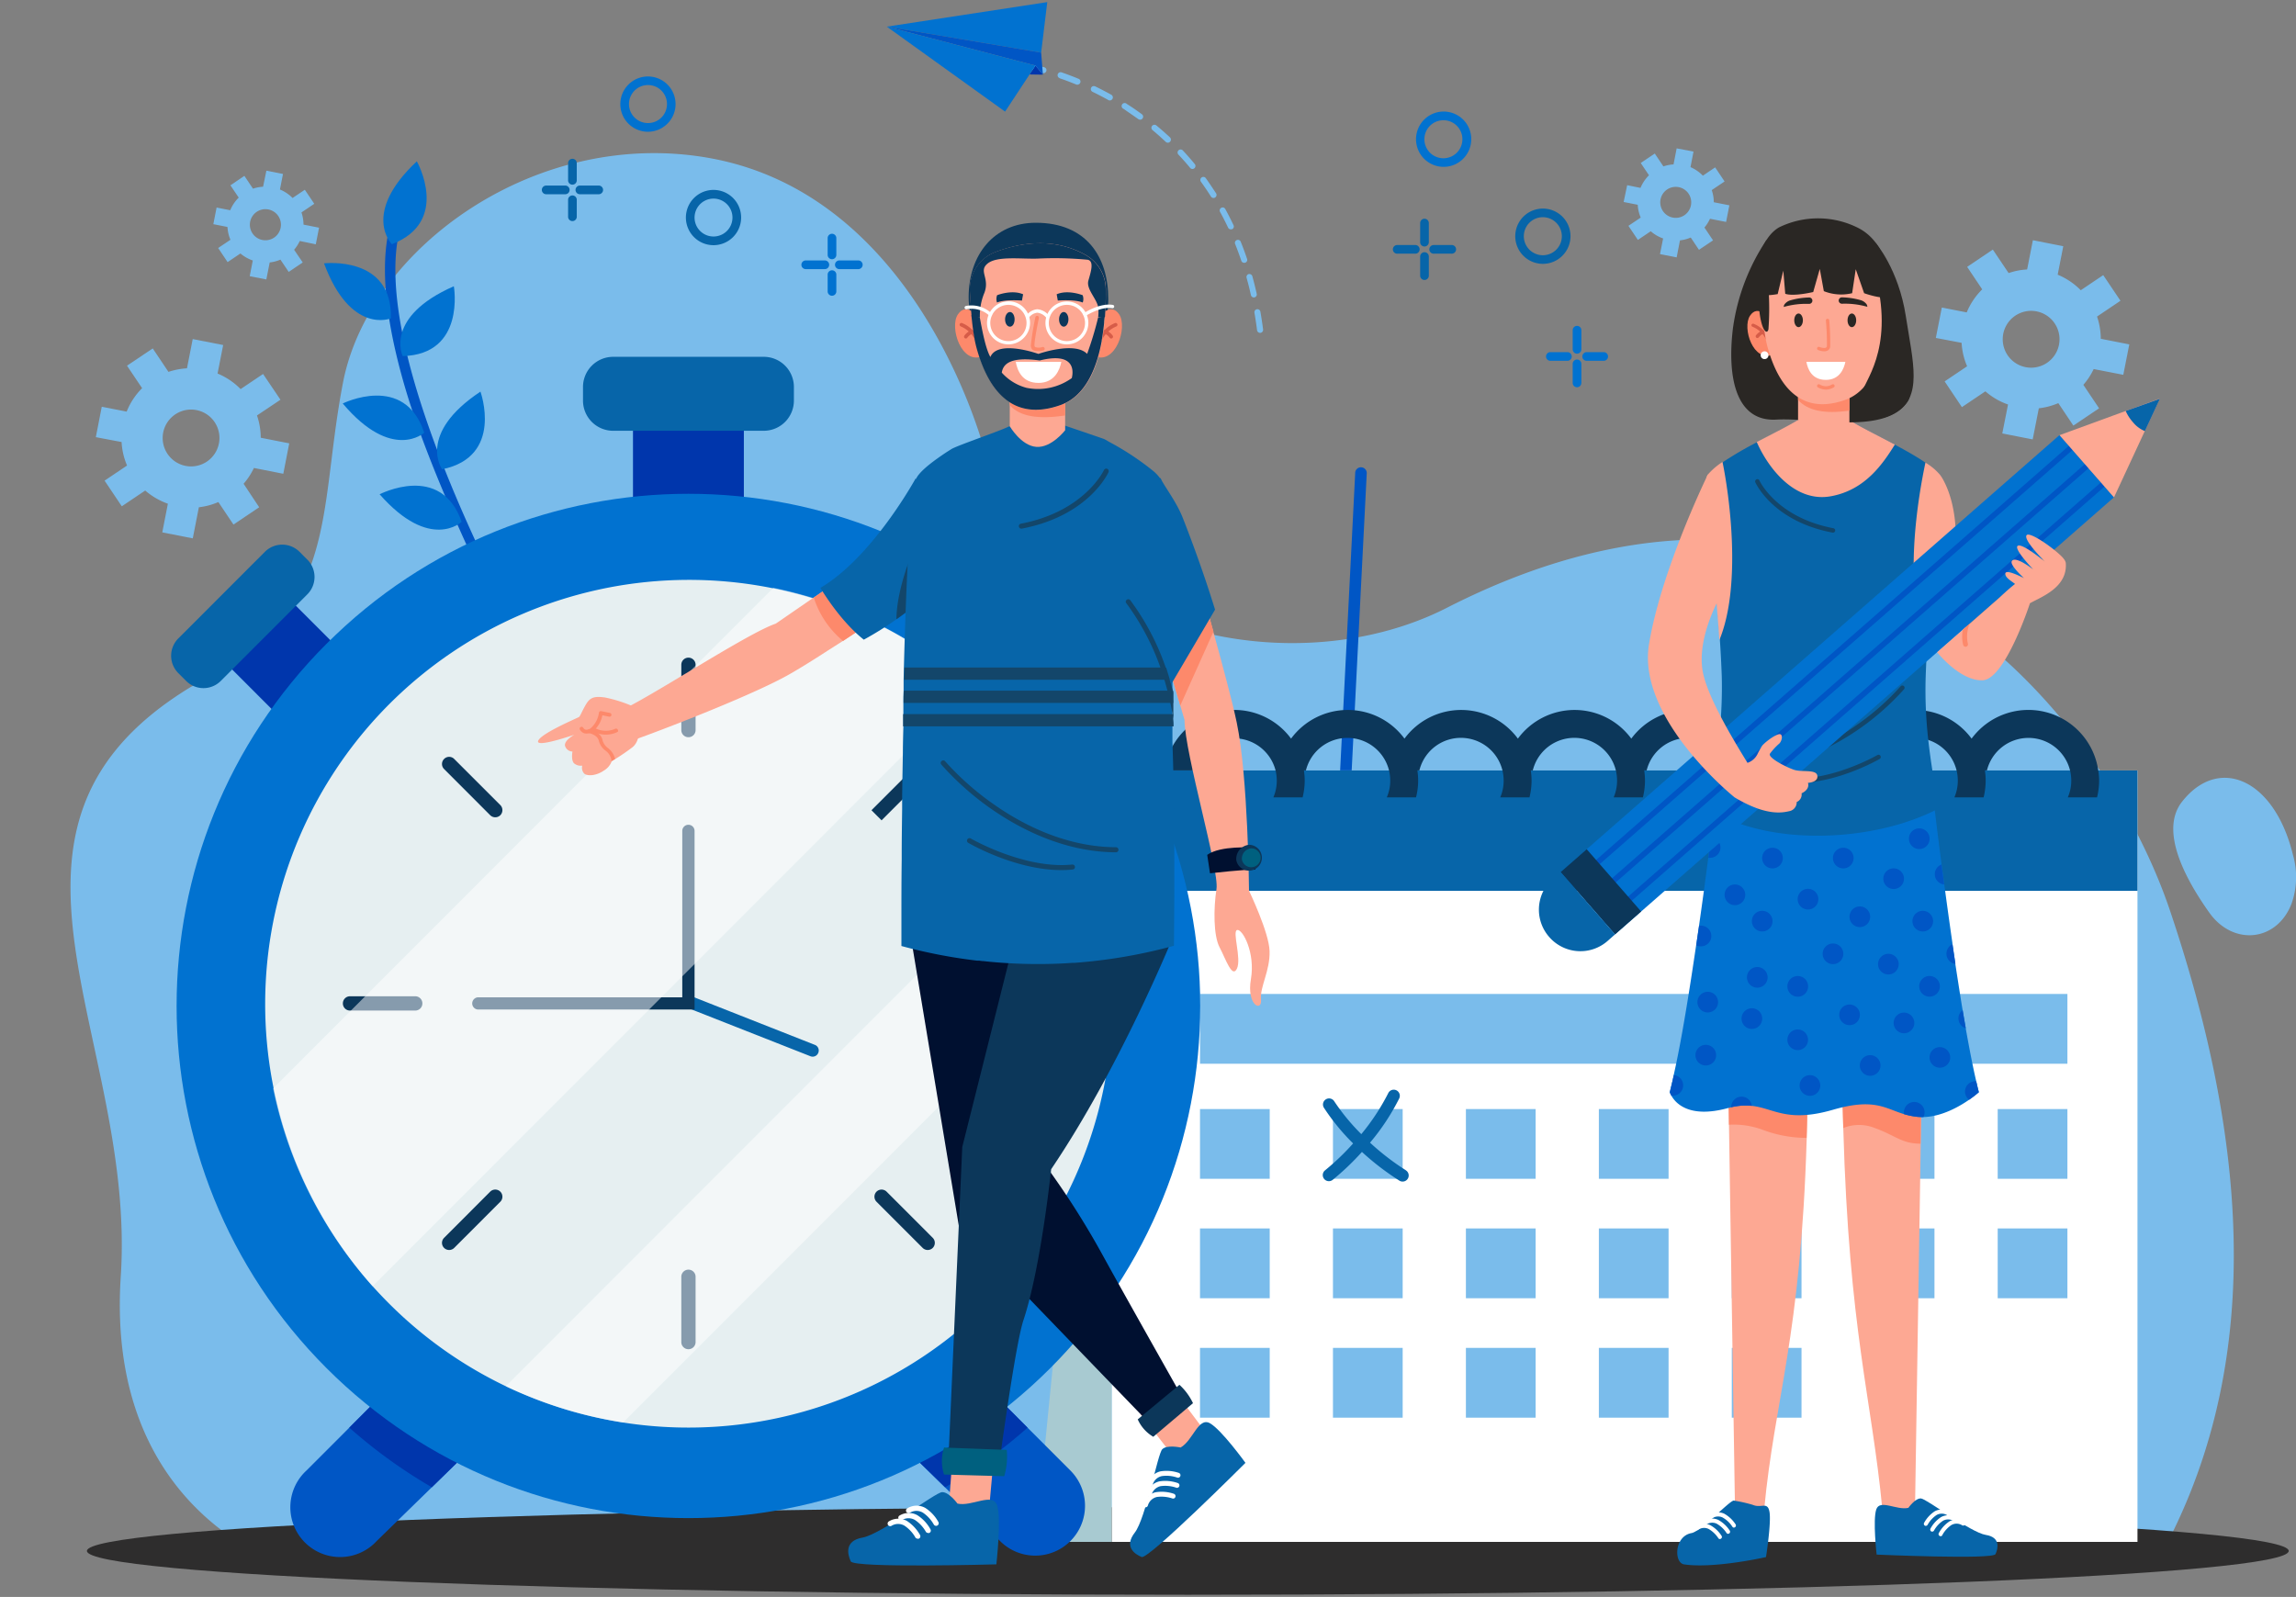 <svg xmlns="http://www.w3.org/2000/svg" width="542" height="377" fill="none"><rect width="100%" height="100%" fill="#808080" stroke="none"/><g clip-path="url(#a)"><path fill="#7ABCEB" d="M45.23 162.059c-55.04 33.306-12.971 82.448-16.72 139.255-3.75 56.807 40.354 68.695 40.354 68.695l440.349-1.3c25.013-44.447 22.23-96.673 3.105-153.561-15.997-47.6-75.305-120.415-170.758-71.664-34.593 17.677-89.323 7.826-108.597-35.102 0 0-14.583-61.502-64.897-70.962-41.068-7.711-80.962 20.98-87.103 52.94-6.142 31.959-.391 53.872-35.652 71.664M521.564 215.494c5.624 7.86 15.905 6.824 19.378-2.141a18.773 18.773 0 0 0 .345-11.509c-4.382-18.045-17.596-23.604-26.232-12.521-5.336 6.882.931 18.333 6.509 26.171ZM501.231 88.484l1.415-7.182-6.728-1.323a16.554 16.554 0 0 0-.885-5.248l5.531-3.729-4.071-6.053-5.302 3.567a16.568 16.568 0 0 0-5.451-3.671l1.323-6.721-7.176-1.416-1.357 6.906c-1.49.078-2.961.365-4.371.851l-3.726-5.547-6.06 4.086 3.553 5.305a16.392 16.392 0 0 0-3.657 5.444l-5.877-1.151-1.414 7.181 6.084 1.151a16.192 16.192 0 0 0 1.299 5.536l-5.301 3.567 4.071 6.077 5.543-3.729a16.168 16.168 0 0 0 5.347 3.108l-1.357 6.836 7.177 1.404 1.449-7.343c1.584-.18 3.134-.59 4.6-1.22l3.553 5.306 6.073-4.086-3.715-5.535a16.365 16.365 0 0 0 2.438-3.73l6.992 1.359Zm-18.021-2.82a6.7 6.7 0 0 1-9.926-2.988 6.714 6.714 0 0 1 4.865-9.16 6.702 6.702 0 0 1 6.89 2.838 6.714 6.714 0 0 1-1.829 9.31ZM407.469 52.393l.77-3.925-3.68-.725c0-.975-.163-1.944-.483-2.866l3.036-2.037-2.231-3.326-2.898 1.957a8.984 8.984 0 0 0-2.921-2.014l.713-3.671-3.979-.76-.736 3.786a9.094 9.094 0 0 0-2.392.472l-2.036-3.038-3.312 2.233 1.944 2.9a8.881 8.881 0 0 0-2.001 2.98l-3.151-.644-.828 3.97 3.323.657a9.05 9.05 0 0 0 .702 3.026l-2.898 1.945 2.231 3.326 3.036-2.048a8.894 8.894 0 0 0 2.921 1.703l-.736 3.694 3.933.771.782-4.016a8.75 8.75 0 0 0 2.542-.668l1.943 2.9 3.324-2.232-2.036-3.027a8.687 8.687 0 0 0 1.311-2.071l3.807.748Zm-9.856-1.577a3.654 3.654 0 0 1-5.409-1.637 3.664 3.664 0 0 1 .784-3.987 3.656 3.656 0 0 1 5.626.537 3.671 3.671 0 0 1-1.001 5.087Z"/><path fill="#7ABCEB" d="m66.875 111.846 1.403-7.181-6.728-1.323a16.242 16.242 0 0 0-.886-5.26l5.543-3.717-4.105-6.077-5.302 3.568a16.353 16.353 0 0 0-5.44-3.671l1.323-6.733-7.188-1.404-1.357 6.905a16.493 16.493 0 0 0-4.37.84l-3.714-5.535-6.073 4.074 3.566 5.305a16.414 16.414 0 0 0-3.646 5.536l-5.877-1.151-1.403 7.181 6.084 1.151c.1 1.911.535 3.789 1.288 5.547l-5.302 3.568 4.06 6.054 5.532-3.718a16.607 16.607 0 0 0 5.347 3.108l-1.322 6.767 7.199 1.415 1.438-7.342a15.966 15.966 0 0 0 4.6-1.232l3.565 5.317 6.072-4.085-3.68-5.547a16.394 16.394 0 0 0 2.438-3.729l6.935 1.369Zm-18.033-2.877a6.7 6.7 0 0 1-9.926-2.988 6.716 6.716 0 0 1 1.437-7.316 6.704 6.704 0 0 1 10.318.994 6.725 6.725 0 0 1-1.829 9.31ZM74.545 57.675l.77-3.924-3.668-.725a9.214 9.214 0 0 0-.483-2.878l3.025-2.037-2.231-3.314-2.898 1.945a8.888 8.888 0 0 0-2.979-2.003l.724-3.67-3.921-.772-.782 3.786c-.81.046-1.611.2-2.38.46l-2.036-3.026-3.29 2.233 1.956 2.9a8.897 8.897 0 0 0-2.001 2.98l-3.22-.632-.771 3.924 3.335.656a9.061 9.061 0 0 0 .702 3.027l-2.898 1.945 2.23 3.326 3.025-2.037a9.106 9.106 0 0 0 2.921 1.657l-.724 3.706 3.921.77.794-4.016a8.571 8.571 0 0 0 2.53-.667l1.955 2.9 3.312-2.233-2.035-2.992a9.012 9.012 0 0 0 1.334-2.072l3.783.783Zm-9.844-1.577a3.667 3.667 0 0 1-5.435-1.632 3.673 3.673 0 0 1 2.666-5.013 3.667 3.667 0 0 1 3.77 1.559 3.674 3.674 0 0 1-1.001 5.086Z"/><path fill="#2E2D2D" d="M280.401 376.489c143.531 0 259.885-4.633 259.885-10.347 0-5.714-116.354-10.346-259.885-10.346-143.53 0-259.884 4.632-259.884 10.346S136.87 376.489 280.4 376.489Z"/><path fill="#0056C5" d="M118.695 146.557c-9.614-19.22-18.527-39.878-22.828-54.24-5.6-18.771-6.498-33.111-2.657-42.583a1.239 1.239 0 1 1 2.3.92c-6.739 16.596 2.243 49.776 26.003 96.075l-2.818-.172Z"/><path fill="#0172D0" d="M92.267 75.157s-9.465 3.959-15.778-12.982c0 0 16.215-1.945 15.778 12.982ZM95.062 84.064s-4.474-9.206 12.075-16.491c0 0 2.841 16.1-12.075 16.492ZM92.509 57.652s-7.303-7.216 5.888-19.565c0-.011 8.05 14.202-5.888 19.565ZM100.145 102.156s-7.579 6.905-19.24-6.905c0 .023 14.605-7.285 19.24 6.905ZM104.366 110.788s-6.004-8.333 9.05-18.334c0 0 5.578 15.364-9.05 18.334ZM108.977 123.194s-7.44 7.078-19.366-6.514c0 .058 14.467-7.596 19.366 6.514Z"/><path fill="#0056C5" d="m319.917 111.559-4.899 96.742h2.725l4.899-96.673a1.37 1.37 0 0 0-2.725-.138v.069Z"/><path fill="#fff" d="M504.578 181.877H262.415v182.136h242.163V181.877Z"/><path fill="#A8CAD1" d="m262.415 181.877-17.987 182.136h17.987V181.877Z"/><path fill="#0765A9" d="M504.578 181.877H262.415v28.438h242.163v-28.438Z"/><path fill="#0C375A" d="M495.32 181.877a16.678 16.678 0 0 0-12.438-13.779 16.657 16.657 0 0 0-17.463 6.275 16.627 16.627 0 0 0-20.885-4.98 16.65 16.65 0 0 0-5.888 4.98 16.627 16.627 0 0 0-20.885-4.98 16.637 16.637 0 0 0-5.887 4.98 16.649 16.649 0 0 0-13.393-6.768 16.636 16.636 0 0 0-13.392 6.768 16.627 16.627 0 0 0-20.885-4.98 16.65 16.65 0 0 0-5.888 4.98 16.627 16.627 0 0 0-20.885-4.98 16.637 16.637 0 0 0-5.887 4.98 16.627 16.627 0 0 0-20.886-4.98 16.637 16.637 0 0 0-5.887 4.98 16.657 16.657 0 0 0-25.776-1.278 16.678 16.678 0 0 0-4.125 8.782h6.693a10.093 10.093 0 0 1 15.957-5.459 10.11 10.11 0 0 1 3.594 5.459c.189.791.286 1.603.287 2.417.002 1.356-.272 2.7-.805 3.947h6.9c.324-1.291.49-2.616.495-3.947a16.856 16.856 0 0 0-.184-2.417h.471a10.12 10.12 0 0 1 3.585-5.528 10.1 10.1 0 0 1 12.451 0 10.12 10.12 0 0 1 3.584 5.528c.19.791.286 1.603.287 2.417a9.816 9.816 0 0 1-.816 3.947h6.9a15.93 15.93 0 0 0 .506-3.947 16.713 16.713 0 0 0-.184-2.417h.472a10.095 10.095 0 0 1 19.608 0c.189.791.286 1.603.287 2.417.002 1.356-.272 2.7-.805 3.947h6.901c.323-1.291.489-2.616.494-3.947a16.856 16.856 0 0 0-.184-2.417h.472a10.095 10.095 0 0 1 19.608 0c.189.791.286 1.603.287 2.417.002 1.356-.272 2.7-.805 3.947h6.9c.324-1.291.49-2.616.495-3.947a16.856 16.856 0 0 0-.184-2.417h.575a10.12 10.12 0 0 1 3.584-5.528 10.102 10.102 0 0 1 12.451 0 10.114 10.114 0 0 1 3.584 5.528c.19.791.287 1.603.288 2.417a9.8 9.8 0 0 1-.817 3.947h6.901a15.93 15.93 0 0 0 .506-3.947 17 17 0 0 0-.184-2.417h.471a10.095 10.095 0 0 1 19.608 0c.19.791.286 1.603.288 2.417.002 1.356-.272 2.7-.805 3.947h6.9c.314-1.292.476-2.617.483-3.947a15.39 15.39 0 0 0-.184-2.417h.483a10.103 10.103 0 0 1 9.804-7.687 10.092 10.092 0 0 1 10.092 10.104c.002 1.356-.272 2.7-.805 3.947h6.9c.314-1.292.476-2.617.483-3.947a15.39 15.39 0 0 0-.184-2.417h.483a10.12 10.12 0 0 1 3.584-5.528 10.102 10.102 0 0 1 12.451 0 10.114 10.114 0 0 1 3.584 5.528c.19.791.286 1.603.288 2.417a9.8 9.8 0 0 1-.817 3.947h6.901c.323-1.291.489-2.616.494-3.947a15.293 15.293 0 0 0-.207-2.417Z"/><path fill="#7ABCEB" d="M488.04 234.656H283.277v16.468H488.04v-16.468ZM299.734 261.816h-16.457v16.469h16.457v-16.469ZM331.118 261.816h-16.457v16.469h16.457v-16.469Z"/><path fill="#0765A9" d="M331.889 276.282a59.084 59.084 0 0 1-8.476-6.525 53.083 53.083 0 0 0 6.9-10.461 1.454 1.454 0 0 0 .045-1.101 1.442 1.442 0 0 0-1.292-.942 1.432 1.432 0 0 0-1.033.38 1.436 1.436 0 0 0-.33.454 52.238 52.238 0 0 1-6.349 9.656 49.974 49.974 0 0 1-6.382-7.745 1.444 1.444 0 0 0-.892-.646 1.427 1.427 0 0 0-1.086.174 1.434 1.434 0 0 0-.651.891 1.437 1.437 0 0 0 .179 1.088 51.263 51.263 0 0 0 6.9 8.436 57.98 57.98 0 0 1-6.635 6.353 1.434 1.434 0 0 0-.448 1.599 1.437 1.437 0 0 0 1.356.956 1.42 1.42 0 0 0 .909-.322 61.76 61.76 0 0 0 6.9-6.583 62.245 62.245 0 0 0 8.821 6.767 1.433 1.433 0 0 0 2.159-.808 1.438 1.438 0 0 0-.618-1.621h.023Z"/><path fill="#7ABCEB" d="M362.503 261.816h-16.457v16.469h16.457v-16.469ZM393.887 261.816H377.43v16.469h16.457v-16.469ZM425.271 261.816h-16.457v16.469h16.457v-16.469ZM456.656 261.816h-16.457v16.469h16.457v-16.469ZM488.04 261.816h-16.457v16.469h16.457v-16.469ZM299.734 290.012h-16.457v16.469h16.457v-16.469ZM331.118 290.012h-16.457v16.469h16.457v-16.469ZM362.503 290.012h-16.457v16.469h16.457v-16.469ZM393.887 290.012H377.43v16.469h16.457v-16.469ZM425.271 290.012h-16.457v16.469h16.457v-16.469ZM456.656 290.012h-16.457v16.469h16.457v-16.469ZM488.04 290.012h-16.457v16.469h16.457v-16.469ZM299.734 318.209h-16.457v16.468h16.457v-16.468ZM331.118 318.209h-16.457v16.468h16.457v-16.468ZM362.503 318.209h-16.457v16.468h16.457v-16.468ZM393.887 318.209H377.43v16.468h16.457v-16.468ZM425.271 318.209h-16.457v16.468h16.457v-16.468Z"/><path fill="#FDA893" d="M434.817 245.462c0 7.642.126 14.559.31 20.842 1.369 47.992 6.693 63.655 9.2 89.768 2.772 1.22 5.394 1.439 7.74 0l1.346-86.119.391-24.537-18.987.046Z"/><path fill="#FD896B" d="M434.817 245.462c0 7.642.126 14.559.31 20.842a9.907 9.907 0 0 1 7.303-.057c5.106 1.841 6.463 3.74 10.937 3.752l.391-24.537h-18.941Z"/><path fill="#0765A9" d="M450.492 355.969s1.633-2.302 2.967-2.222c1.334.081 11.776 8.056 15.307 8.609 3.53.552 2.909 3.199 2.3 4.534-.61 1.335-28.061.115-28.061.115s-.932-8.148-.092-10.657c.839-2.509 4.842.265 7.579-.379Z"/><path fill="#fff" d="M456.299 361.539a.469.469 0 0 1-.391 0 .495.495 0 0 1-.195-.668 7.527 7.527 0 0 1 2.507-2.727 3.447 3.447 0 0 1 3.45.08.493.493 0 0 1 .194.515.482.482 0 0 1-.217.307.486.486 0 0 1-.54-.016 2.466 2.466 0 0 0-2.462 0 6.74 6.74 0 0 0-2.104 2.302.46.46 0 0 1-.242.207Z"/><path fill="#fff" d="M454.793 360.181a.462.462 0 0 1-.38 0 .494.494 0 0 1-.207-.668 7.655 7.655 0 0 1 2.507-2.727 3.452 3.452 0 0 1 3.45.08.496.496 0 0 1-.575.806 2.408 2.408 0 0 0-2.449 0 6.733 6.733 0 0 0-2.105 2.302.512.512 0 0 1-.241.207ZM458.312 362.621a.47.47 0 0 1-.391 0 .504.504 0 0 1-.284-.324.494.494 0 0 1 .077-.425 7.655 7.655 0 0 1 2.507-2.727 3.45 3.45 0 0 1 3.45.08.51.51 0 0 1 .246.322.498.498 0 0 1-.424.605.49.49 0 0 1-.385-.121 2.463 2.463 0 0 0-2.461 0 6.704 6.704 0 0 0-2.105 2.302.453.453 0 0 1-.23.288Z"/><path fill="#FDA893" d="m407.837 245.462.31 20.06 1.415 90.424 6.9.368c2.438-26.021 8.637-40.384 10.04-87.731.207-6.905.322-14.558.345-23.121h-19.01Z"/><path fill="#FD896B" d="m407.837 245.462.31 20.06a19.733 19.733 0 0 1 7.832 1.151 29.317 29.317 0 0 0 10.488 1.956c.207-6.905.322-14.558.345-23.121l-18.975-.046Z"/><path fill="#0765A9" d="M413.817 355.278a32.396 32.396 0 0 0-4.543-1.024c-.989 0-7.751 7.285-9.982 7.676-4.059.725-4.186 7.032-1.725 7.389 7.096 1.047 19.321-1.727 19.321-1.727s1.265-8.056.828-10.634c-.437-2.578-1.921-.84-3.899-1.68Z"/><path fill="#fff" d="M407.802 362.08a.498.498 0 0 0 .38-.058.497.497 0 0 0 .149-.679 7.636 7.636 0 0 0-2.714-2.532 3.444 3.444 0 0 0-3.45.345.497.497 0 0 0-.046.683.494.494 0 0 0 .679.077 2.454 2.454 0 0 1 2.449-.207 6.803 6.803 0 0 1 2.3 2.163.429.429 0 0 0 .253.208Z"/><path fill="#fff" d="M409.182 360.618a.497.497 0 0 0 .607-.47.498.498 0 0 0-.078-.278 7.66 7.66 0 0 0-2.702-2.532 3.44 3.44 0 0 0-3.45.357.473.473 0 0 0-.175.333.49.49 0 0 0 .117.357.494.494 0 0 0 .69.069 2.398 2.398 0 0 1 2.45-.207 6.49 6.49 0 0 1 2.3 2.164.533.533 0 0 0 .241.207ZM405.87 363.323a.51.51 0 0 0 .599-.377.483.483 0 0 0-.07-.371 7.441 7.441 0 0 0-2.702-2.532 3.376 3.376 0 0 0-3.45.356.499.499 0 0 0-.181.331.494.494 0 0 0 .112.36.492.492 0 0 0 .69.069 2.426 2.426 0 0 1 2.449-.219 6.796 6.796 0 0 1 2.3 2.164.52.52 0 0 0 .253.219Z"/><path fill="#0172D0" d="M394.174 257.846c.1.284.227.557.38.817.966 1.749 4.175 5.42 13.271 2.946l.851-.207a14.353 14.353 0 0 1 4.865-.334c5.279.587 8.349 4.051 19.16.921 9.729-2.82 12.259-.323 16.779 1.035.974.29 1.97.498 2.978.622.535.057 1.073.08 1.61.069 4.244-.104 8.327-2.394 10.765-4.086a25.873 25.873 0 0 0 2.3-1.783 88.104 88.104 0 0 1-.621-2.59c-.817-3.522-1.645-7.803-2.473-12.464-.241-1.392-.494-2.831-.736-4.293-.586-3.556-1.15-7.239-1.725-10.933v-.057c-.23-1.531-.46-3.05-.678-4.604v-.218c-.702-4.869-1.358-9.622-1.933-13.926-.218-1.634-.437-3.211-.632-4.707-1.07-8.194-1.737-13.81-1.737-13.81l-25.91.978-25.876-.99s-.345 2.854-.931 7.458c-.184 1.45-.391 3.061-.621 4.81a1278.953 1278.953 0 0 1-2.185 16.043c-.23 1.543-.449 3.096-.679 4.604-1.621 10.991-3.45 22.499-5.29 30.624-.299 1.508-.644 2.855-.932 4.075Z"/><path fill="#0056C5" d="M450.63 198a2.444 2.444 0 0 0 1.507 2.256 2.44 2.44 0 1 0 .919-4.695 2.408 2.408 0 0 0-2.248 1.505 2.41 2.41 0 0 0-.178.934ZM444.581 207.438a2.443 2.443 0 0 0 2.913 2.392 2.439 2.439 0 1 0-2.913-2.392ZM435.128 205.009a2.439 2.439 0 1 0-.002-4.878 2.439 2.439 0 0 0 .002 4.878ZM453.896 219.901a2.439 2.439 0 1 0-.002-4.878 2.439 2.439 0 0 0 .002 4.878ZM436.599 216.414a2.442 2.442 0 0 0 2.907 2.406 2.434 2.434 0 0 0 1.922-1.914 2.442 2.442 0 0 0-2.391-2.92 2.442 2.442 0 0 0-2.438 2.428ZM456.736 206.379a2.418 2.418 0 0 0 2.208 2.417c-.218-1.635-.437-3.211-.632-4.707a2.434 2.434 0 0 0-1.576 2.29ZM414.829 233.171a2.438 2.438 0 0 0 2.438-2.44 2.439 2.439 0 1 0-2.438 2.44ZM413.553 217.462a2.44 2.44 0 0 0 2.918 2.392 2.442 2.442 0 0 0 .866-4.427 2.438 2.438 0 0 0-1.358-.405 2.421 2.421 0 0 0-1.72.715 2.435 2.435 0 0 0-.706 1.725ZM400.419 223.204c.302.13.627.197.955.196a2.435 2.435 0 0 0 2.403-1.462 2.446 2.446 0 0 0 0-1.944 2.435 2.435 0 0 0-2.403-1.462h-.276c-.23 1.554-.449 3.107-.679 4.672ZM411.115 240.456a2.433 2.433 0 0 0 1.497 2.262 2.428 2.428 0 0 0 2.66-.521 2.438 2.438 0 0 0-.364-3.757 2.433 2.433 0 0 0-3.075.298 2.44 2.44 0 0 0-.718 1.718ZM403.133 239.017a2.438 2.438 0 0 0 2.438-2.439 2.438 2.438 0 1 0-2.438 2.439ZM421.936 245.462a2.442 2.442 0 0 0 2.907 2.406 2.434 2.434 0 0 0 1.922-1.914 2.442 2.442 0 0 0-2.391-2.92 2.438 2.438 0 0 0-2.438 2.428ZM427.261 258.697a2.439 2.439 0 1 0-.002-4.878 2.439 2.439 0 0 0 .002 4.878ZM449.457 262.633c-.012.13-.012.261 0 .391.974.29 1.97.498 2.978.622.535.057 1.073.08 1.61.069a2.432 2.432 0 0 0 .054-2.144 2.44 2.44 0 0 0-2.758-1.362 2.44 2.44 0 0 0-1.896 2.424h.012ZM408.676 261.287v.115a14.353 14.353 0 0 1 4.865-.334 2.44 2.44 0 0 0-4.865.219ZM402.673 251.539a2.439 2.439 0 0 0 2.438-2.44 2.438 2.438 0 1 0-4.876 0 2.44 2.44 0 0 0 2.438 2.44ZM394.174 257.846c.1.284.227.557.38.817.119.012.238.012.357 0a2.438 2.438 0 0 0 2.418-2.331 2.443 2.443 0 0 0-2.2-2.538c-.322 1.485-.667 2.832-.955 4.052ZM455.494 235.289a2.439 2.439 0 0 0 2.438-2.44 2.438 2.438 0 1 0-4.876 0 2.44 2.44 0 0 0 2.438 2.44ZM459.485 225.161a2.43 2.43 0 0 0 2.116 2.405v-.057c-.23-1.531-.46-3.05-.678-4.604a2.443 2.443 0 0 0-1.438 2.256ZM462.314 240.456a2.44 2.44 0 0 0 1.737 2.302c-.242-1.393-.495-2.831-.736-4.293a2.43 2.43 0 0 0-1.001 1.991ZM447.019 241.492a2.443 2.443 0 0 0 2.913 2.393 2.44 2.44 0 1 0-2.199-4.119 2.44 2.44 0 0 0-.714 1.726ZM434.173 239.581a2.442 2.442 0 0 0 2.918 2.392 2.435 2.435 0 0 0 1.912-1.923 2.44 2.44 0 0 0-2.404-2.909 2.44 2.44 0 0 0-1.72.716 2.43 2.43 0 0 0-.706 1.724ZM443.338 227.601a2.438 2.438 0 1 0 4.876.022 2.438 2.438 0 0 0-4.876-.022ZM432.701 227.612a2.439 2.439 0 1 0-.002-4.878 2.439 2.439 0 0 0 .002 4.878ZM424.363 212.26a2.443 2.443 0 0 0 1.497 2.262 2.44 2.44 0 1 0-.779-3.98 2.44 2.44 0 0 0-.718 1.718ZM403.283 202.5c.175.024.353.024.529 0a2.435 2.435 0 0 0 2.323-2.391 2.445 2.445 0 0 0-2.231-2.477 529.717 529.717 0 0 1-.621 4.868ZM418.417 205.009a2.438 2.438 0 0 0 2.438-2.44 2.438 2.438 0 1 0-4.876 0 2.439 2.439 0 0 0 2.438 2.44ZM407.112 211.247a2.44 2.44 0 1 0 4.88 0 2.44 2.44 0 0 0-4.88 0ZM421.936 232.849a2.436 2.436 0 0 0 1.497 2.262 2.442 2.442 0 1 0 .941-4.691 2.44 2.44 0 0 0-2.438 2.429ZM455.494 249.64a2.44 2.44 0 0 0 4.83.476 2.448 2.448 0 0 0-1.037-2.505 2.437 2.437 0 0 0-1.355-.411 2.421 2.421 0 0 0-2.438 2.44ZM439.037 251.539a2.44 2.44 0 0 0 4.162 1.725 2.439 2.439 0 0 0 .529-2.659 2.44 2.44 0 0 0-2.253-1.506 2.436 2.436 0 0 0-2.438 2.44ZM463.867 257.684a2.427 2.427 0 0 0 .966 1.945 25.873 25.873 0 0 0 2.3-1.783 88.104 88.104 0 0 1-.621-2.59h-.23a2.438 2.438 0 0 0-2.415 2.428Z"/><path fill="#0765A9" d="M403.26 190.877c13.628 8.896 38.652 8.205 54.373 0-1.495-9.369-3.45-18.737-3.047-31.2.046-1.366.103-2.724.172-4.075.058-1.15.127-2.301.207-3.452 1.357-20.716 4.888-37.691 3.151-39.878a16.597 16.597 0 0 0-3.588-3.05 41.063 41.063 0 0 0-1.955-1.265c-1.633-1.002-3.45-2.003-5.267-2.981-4.324-2.302-8.706-4.454-10.902-5.916a13.938 13.938 0 0 1-5.75 1.462h-.311a13.938 13.938 0 0 1-5.75-1.462c-2.047 1.358-5.888 3.257-9.798 5.317a84.312 84.312 0 0 0-8.051 4.696 16.417 16.417 0 0 0-3.45 2.969c-.862 1.082-.494 5.847.242 12.901.736 7.055 1.817 16.112 2.472 26.183.184 2.796.334 5.662.437 8.574.299 12.44-1.633 21.808-3.185 31.177Z"/><path fill="#13466A" d="M412.863 181.117c10.982 0 20.344-5.052 26.266-9.207a60.643 60.643 0 0 0 10.351-9.207.53.53 0 0 0-.817-.679 58.709 58.709 0 0 1-10.155 8.989c-5.75 4.097-14.95 8.976-25.634 9.022a.521.521 0 0 0-.202.041.512.512 0 0 0-.287.286.54.54 0 0 0 0 .405.53.53 0 0 0 .489.327l-.011.023ZM424.271 184.846c9.522 0 19.01-5.432 19.447-5.674a.544.544 0 0 0 .195-.725.518.518 0 0 0-.528-.262.525.525 0 0 0-.196.067c-.115.069-11.282 6.456-21.195 5.42a.53.53 0 1 0-.104 1.059c.791.079 1.586.117 2.381.115ZM432.701 125.749a.532.532 0 0 0 .517-.437.54.54 0 0 0-.425-.61c-13.375-2.544-17.412-11.152-17.446-11.244a.531.531 0 1 0-.966.437c.172.368 4.301 9.207 18.216 11.842l.104.012Z"/><path fill="#FDA893" d="M414.703 104.354c2.656 6.065 8.889 14.283 17.377 12.821 8.222-1.427 12.409-7.722 15.226-12.222-4.324-2.302-8.706-4.443-10.902-5.916a13.938 13.938 0 0 1-5.75 1.462h-.322c-2-.068-3.961-.567-5.751-1.462-2.127 1.358-5.968 3.257-9.878 5.317Z"/><path fill="#2A2724" d="M416.991 56.674a49.593 49.593 0 0 0-7.924 20.934c-1.426 12.027.978 21.982 10.259 21.452 9.281-.53 25.807 3.729 31.051-4.35 5.244-8.08-33.386-38.036-33.386-38.036Z"/><path fill="#FD896B" d="M443.914 75.134s2.553-3.453 4.462-.587c1.909 2.865-.794 11.163-5.451 9.126l.989-8.54Z"/><path fill="#D65C48" d="M443.982 81.06a.38.38 0 0 0 .369-.287 6.133 6.133 0 0 1 3.45-3.637.374.374 0 0 0 .225-.203.393.393 0 0 0 .005-.303.405.405 0 0 0-.506-.23 6.783 6.783 0 0 0-3.888 4.154.393.393 0 0 0 .276.507h.069Z"/><path fill="#D65C48" d="M446.674 79.795a.474.474 0 0 0 .207-.058.398.398 0 0 0 .175-.251.392.392 0 0 0-.06-.301 3.453 3.453 0 0 0-1.472-1.151.393.393 0 0 0-.518.196.389.389 0 0 0 .196.517c.449.203.844.511 1.15.898a.363.363 0 0 0 .322.15Z"/><path fill="#FD896B" d="M417.566 75.134s-2.564-3.453-4.462-.587c-1.897 2.865.782 11.163 5.451 9.126l-.989-8.54Z"/><path fill="#D65C48" d="M417.532 81.06a.393.393 0 0 1-.379-.287 6.103 6.103 0 0 0-3.451-3.637.402.402 0 0 1-.23-.506.418.418 0 0 1 .541-.173 6.8 6.8 0 0 1 3.899 4.155.404.404 0 0 1-.276.495l-.104-.046Z"/><path fill="#D65C48" d="M414.841 79.795a.425.425 0 0 1-.207-.058.414.414 0 0 1-.127-.552 3.68 3.68 0 0 1 1.484-1.151.393.393 0 0 1 .434.075.39.39 0 0 1 .123.277.4.4 0 0 1-.235.373 2.849 2.849 0 0 0-1.15.898.396.396 0 0 1-.322.138Z"/><path fill="#FDA893" d="M424.455 90.751v8.286s2.473 4.224 5.819 4.512c3.347.287 6.302-3.637 6.302-3.637v-8.586l-12.121-.575Z"/><path fill="#FD896B" d="M424.455 90.751v3.671c2.242 2.498 6.222 3.372 12.121 2.51v-5.606l-12.121-.575Z"/><path fill="#FDA893" d="M415.715 69.437a78.795 78.795 0 0 0 1.081 10.484c.149.806.322 1.566.517 2.233 1.737 6.123 6.107 16.596 18.32 12.234 5.394-1.934 7.89-7.941 9.005-14.052.639-3.751.912-7.555.817-11.36a8.642 8.642 0 0 0-4.394-7.366c-7.199-4.084-14.812-2.565-19.826-.632a8.625 8.625 0 0 0-5.52 8.459Z"/><path fill="#2A2724" d="M436.14 75.617c0 .886.448 1.611 1.012 1.611.563 0 1.023-.725 1.023-1.61 0-.887-.46-1.6-1.023-1.6-.564 0-1.012.713-1.012 1.6ZM423.558 75.617c0 .886.46 1.611 1.012 1.611s1.023-.725 1.023-1.61c0-.887-.46-1.6-1.023-1.6-.564 0-1.012.713-1.012 1.6ZM439.175 70.841a17.35 17.35 0 0 0-4.358-.644.755.755 0 0 0-.742.556.75.75 0 0 0-.017.33.766.766 0 0 0 .782.621 19.268 19.268 0 0 1 5.968.725 1.149 1.149 0 0 0-.345-.805 2.673 2.673 0 0 0-1.288-.783ZM422.718 70.876c1.416-.4 2.877-.617 4.348-.645a.746.746 0 0 1 .746.555.758.758 0 0 1 .013.331.776.776 0 0 1-.782.622 19.27 19.27 0 0 0-5.969.725c.004-.304.128-.593.345-.806.349-.38.8-.652 1.299-.782Z"/><path fill="#FD896B" d="M430.619 82.937c.297.008.591-.064.851-.207a1.15 1.15 0 0 0 .575-.967 60.136 60.136 0 0 0-.23-6.18.4.4 0 0 0-.793.07c.184 2.003.265 4.016.241 6.03a.417.417 0 0 1-.195.367c-.368.23-1.219 0-1.576-.15a.402.402 0 0 0-.518.525.396.396 0 0 0 .219.212c.455.179.937.28 1.426.3Z"/><path fill="#fff" d="M435.622 85.422c-.299 1.497-1.288 4.259-4.6 4.259-3.312 0-4.278-2.52-4.6-4.258h9.2Z"/><path fill="#FD896B" d="M431.045 91.983a3.919 3.919 0 0 0 1.851-.541.388.388 0 0 0 .176-.244.396.396 0 0 0-.292-.475.402.402 0 0 0-.298.04 3.094 3.094 0 0 1-1.437.425 3.176 3.176 0 0 1-1.507-.425.402.402 0 0 0-.59.434.4.4 0 0 0 .176.245c.586.335 1.246.52 1.921.54Z"/><path fill="#2A2724" d="M414.128 68.804a1.31 1.31 0 0 0 .954.725c-.008.972.038 1.945.138 2.912.483 5.697 1.921 6.698 2.243 5.294.201-2.68.236-5.371.103-8.056a18.23 18.23 0 0 0 2.082-.254l1.322-5.535.46 5.466c1.978.69 6.602-.414 6.602-.414l1.552-5.455.955 5.248a11.099 11.099 0 0 0 6.681.483l.851-5.662 1.978 5.662s6.337 2.302 6.406 0a43.572 43.572 0 0 0-1.748-7.94 11.936 11.936 0 0 0-5.75-7.309 20.966 20.966 0 0 0-19.022-.276c-6.049 3.614-5.807 15.111-5.807 15.111Z"/><path fill="#2A2724" d="M442.763 57.318s5.406 6.204 7.119 17.263c1.714 11.06 4.094 19.277-2.587 22.937-7.223 3.959-7.717-2.773-7.614-4.983.104-2.21 7.372-9.633 3.266-26.643-1.334-5.455-.184-8.574-.184-8.574Z"/><path fill="#fff" d="M415.623 83.857a.922.922 0 0 0 1.099.903.915.915 0 0 0 .723-.723.922.922 0 0 0-.902-1.1.921.921 0 0 0-.92.92Z"/><path fill="#FDA893" d="M454.965 152.127c9.097-17.655 7.751-32.685 3.151-39.878a13.974 13.974 0 0 0-3.588-3.05c-1.587 7.458-5.601 29.9.437 42.928ZM403.409 124.92c.725 6.906 1.817 16.112 2.473 26.183 5.347-12.994 2.3-34.526.736-42.053a16.367 16.367 0 0 0-3.45 2.969c-.863 1.082-.495 5.87.241 12.901Z"/><path fill="#0172D0" d="M486.175 102.707 368.407 205.879l12.855 14.695L499.03 117.401l-12.855-14.694Z"/><path fill="#0056C5" d="M495.953 113.886 378.185 217.058l.856.979 117.768-103.173-.856-.978ZM492.167 109.556 374.399 212.729l.856.978 117.768-103.172-.856-.979ZM488.389 105.247 370.621 208.419l.856.979 117.768-103.173-.856-.978Z"/><path fill="#0C375A" d="m374.56 200.484-6.161 5.398 12.855 14.695 6.161-5.398-12.855-14.695Z"/><path fill="#0765A9" d="m381.26 220.58-1.748 1.543a9.737 9.737 0 0 1-10.779 1.415 9.77 9.77 0 0 1-3.022-2.336 9.79 9.79 0 0 1-1.915-3.306 9.777 9.777 0 0 1 2.824-10.505l1.759-1.53 12.881 14.719Z"/><path fill="#FDA893" d="m486.177 102.732 12.858 14.685 6.037-12.994 1.254-2.704 3.553-7.642-8.084 2.946-3.151 1.151-12.467 4.558Z"/><path fill="#0765A9" d="M501.795 97.023c.428.961 1.002 1.85 1.702 2.636a7.102 7.102 0 0 0 2.829 2.117l3.553-7.641-8.084 2.888Z"/><path fill="#FDA893" d="M426.789 184.811s.633 1.451-1.506 2.475a1.9 1.9 0 0 1-1.15 2.048 2.143 2.143 0 0 1-1.541 2.118c-1.576.345-5.359 1.427-13.122-3.211 0 0-23.081-18.494-20.206-36.114 2.875-17.62 13.904-40.108 13.904-40.108 3.128 9.506 4.22 26.47 4.22 26.47s-7.475 11.509-5.278 20.796c1.46 6.157 7.325 15.79 10.408 20.808a4.143 4.143 0 0 0 2.3-1.945c.347-.718.73-1.417 1.15-2.095.897-1.047 3.277-2.739 4.128-2.739s.587 1.565-.057 2.21a14.586 14.586 0 0 0-2.22 2.405c-.563.944 3.933 3.234 5.75 3.821 1.817.587 5.233-.195 5.44 1.393.207 1.588-2.22 1.668-2.22 1.668ZM479.197 142.413s-5.831 17.966-11.167 18.184c-5.336.219-10.742-6.617-10.742-6.617l6.073-5.317 1.621-1.416 7.061-6.192s2.174-2.094 3.646-3.187c-.92-.737-2.197-1.404-2.3-2.302-.23-1.531 4.255.863 4.462.944-.184-.116-3.508-3.142-2.933-4.063.575-.921 2.818.288 5.072 2.002-.149-.161-4.715-4.902-3.68-5.593 1.035-.69 6.038 3.453 6.417 3.729-.414-.437-5.221-5.236-4.301-6.261.667-.736 5.152 2.187 7.797 4.604.541.483 1.392 1.323 1.438 2.048.391 5.743-5.796 7.93-8.464 9.437Z"/><path fill="#FD896B" d="M464.545 151.977a.586.586 0 0 1-.414.702h-.149a.573.573 0 0 1-.552-.437 8.127 8.127 0 0 1-.069-3.602l1.621-1.416a7.736 7.736 0 0 0-.437 4.753Z"/><path fill="#0056C5" d="m115.544 337.819-13.605 13.293-12.984 12.659a11.751 11.751 0 0 1-16.97.376 11.753 11.753 0 0 1-3.445-8.566 11.767 11.767 0 0 1 3.797-8.417l10.12-10.127 10.5-10.519 22.587 11.301ZM244.371 367.247a11.702 11.702 0 0 1-8.303-3.453l-12.984-12.659-13.605-13.316 22.587-11.301 10.499 10.519 10.121 10.127a11.768 11.768 0 0 1-1.781 18.103 11.737 11.737 0 0 1-6.534 1.98Z"/><path fill="#0036AC" d="m92.957 326.518 22.587 11.301-13.605 13.293a120.78 120.78 0 0 1-19.481-14.075l10.5-10.519ZM242.565 337.037a120.716 120.716 0 0 1-19.458 14.075l-13.628-13.293 22.587-11.301 10.499 10.519ZM175.599 96.666h-26.175v28.818h26.175V96.667Z"/><path fill="#0765A9" d="M180.291 84.237h-35.548a7.121 7.121 0 0 0-7.118 7.124v3.21a7.121 7.121 0 0 0 7.118 7.125h35.548a7.121 7.121 0 0 0 7.119-7.124V91.36a7.121 7.121 0 0 0-7.119-7.124Z"/><path fill="#0036AC" d="M66.973 140.125 51.93 155.18l16.549 16.56 15.044-15.055-16.549-16.56Z"/><path fill="#0765A9" d="m62.528 130.271-20.436 20.45a5.792 5.792 0 0 0 0 8.187l1.846 1.847a5.781 5.781 0 0 0 8.18 0l20.436-20.45a5.792 5.792 0 0 0 0-8.187l-1.846-1.847a5.781 5.781 0 0 0-8.18 0Z"/><path fill="#0172D0" d="M247.944 322.979c47.185-47.219 47.185-123.775 0-170.993-47.184-47.218-123.684-47.218-170.869 0-47.184 47.218-47.184 123.774 0 170.993 47.185 47.218 123.685 47.218 170.869 0Z"/><path fill="#E6EFF1" d="M262.553 236.888a100.18 100.18 0 0 1-11.894 47.354 100.09 100.09 0 0 1-32.859 36.094 99.994 99.994 0 0 1-94.229 8.794 85.359 85.359 0 0 1-4.174-1.876 99.866 99.866 0 0 1-27.601-19.564 105.264 105.264 0 0 1-3.818-4.028 100.17 100.17 0 0 1-25.34-69.495 100.162 100.162 0 0 1 29.255-67.938 100.02 100.02 0 0 1 67.881-29.293 100.009 100.009 0 0 1 69.451 25.342 104.332 104.332 0 0 1 4.025 3.82 99.947 99.947 0 0 1 19.551 27.621 98.833 98.833 0 0 1 1.886 4.178 99.95 99.95 0 0 1 6.693 23.57 101.16 101.16 0 0 1 1.173 15.421Z"/><path fill="#0C375A" d="M162.523 155.257h-.012a1.68 1.68 0 0 0-1.679 1.68v15.422c0 .928.752 1.68 1.679 1.68h.012a1.68 1.68 0 0 0 1.679-1.68v-15.422a1.68 1.68 0 0 0-1.679-1.68ZM162.523 299.737h-.012a1.68 1.68 0 0 0-1.679 1.68v15.422c0 .928.752 1.68 1.679 1.68h.012a1.68 1.68 0 0 0 1.679-1.68v-15.422a1.68 1.68 0 0 0-1.679-1.68ZM98.029 235.196h-15.41a1.68 1.68 0 0 0-1.68 1.681v.011a1.68 1.68 0 0 0 1.68 1.681h15.41a1.68 1.68 0 0 0 1.679-1.681v-.011a1.68 1.68 0 0 0-1.679-1.681ZM242.404 235.196h-15.41a1.68 1.68 0 0 0-1.679 1.681v.011a1.68 1.68 0 0 0 1.679 1.681h15.41a1.68 1.68 0 0 0 1.679-1.681v-.011a1.68 1.68 0 0 0-1.679-1.681ZM218.996 177.998l-13.273 13.279 2.382 2.385 13.274-13.279-2.383-2.385ZM104.837 294.604a1.664 1.664 0 0 1-.369-1.837c.085-.204.211-.39.369-.545l10.88-10.899a1.699 1.699 0 0 1 2.392 0 1.692 1.692 0 0 1 0 2.383l-10.891 10.898a1.693 1.693 0 0 1-2.381 0ZM118.109 192.453a1.703 1.703 0 0 1-2.392 0l-10.88-10.898a1.663 1.663 0 0 1-.499-1.192 1.671 1.671 0 0 1 .499-1.191 1.677 1.677 0 0 1 1.19-.5 1.664 1.664 0 0 1 1.191.5l10.891 10.887a1.707 1.707 0 0 1 0 2.394ZM220.186 294.604a1.693 1.693 0 0 1-2.381 0l-10.891-10.898a1.693 1.693 0 0 1 0-2.383 1.692 1.692 0 0 1 2.381 0l10.891 10.899a1.692 1.692 0 0 1 0 2.382Z"/><path fill="#0765A9" d="m191.308 249.352-30.476-12.003 1.047-2.693 30.487 12.015a1.42 1.42 0 0 1 .909 1.312c.002.189-.033.377-.104.552a1.425 1.425 0 0 1-1.863.817Z"/><path fill="#0C375A" d="M163.961 238.327H112.91a1.437 1.437 0 0 1-1.437-1.439 1.452 1.452 0 0 1 1.437-1.45h48.152v-39.29a1.447 1.447 0 0 1 1.449-1.439c.383 0 .75.151 1.021.421.271.269.425.635.429 1.018v42.179Z"/><path fill="#fff" d="M229.225 162.277 87.955 303.65a99.896 99.896 0 0 1-23.484-46.702l118.086-118.171a99.651 99.651 0 0 1 46.668 23.5ZM261.38 221.467l-114.291 114.35a98.634 98.634 0 0 1-23.518-6.687 85.359 85.359 0 0 1-4.174-1.876l133.404-133.5a98.792 98.792 0 0 1 1.886 4.177 99.887 99.887 0 0 1 6.693 23.536Z" opacity=".5"/><path fill="#FDA893" d="m208.743 143.311-.196.184a471.347 471.347 0 0 1-5.025 4.811l-.161.115-3.772 2.497-.587.38-3.611 2.302c-3.542 2.302-6.693 4.247-9.039 5.582-7.855 4.511-28.119 12.441-36.376 15.387l-4.083-6.56c6.671-2.728 30.269-18.414 37.239-20.785l7.141-4.914 1.84-1.278 1.415-.966 2.3-1.6 3.933-2.705 8.982 7.55Z"/><path fill="#FDA893" d="M135.578 173.452c-.196.104-2.507 1.427-2.185 2.659a1.873 1.873 0 0 0 1.748 1.312s-.391 2.071.391 2.797a2.482 2.482 0 0 0 1.92.529 1.987 1.987 0 0 0 .483 1.899c.794.621 2.818.506 4.6-.725a4.25 4.25 0 0 0 1.875-2.233l.839-.506a48.181 48.181 0 0 0 4.014-2.751c2.588-1.979 1.76-7.814-.218-9.84a32.885 32.885 0 0 0-6.176-1.922c-2.519-.38-3.531 0-4.416 1.416-.886 1.415-1.472 2.946-1.748 3.165-.276.218-8.856 3.798-9.649 5.604-.794 1.807 8.131-1.277 8.522-1.404Z"/><path fill="#FD896B" d="M144.237 169.033a.345.345 0 0 0 .092-.196.449.449 0 0 0-.345-.529l-2.07-.426a.41.41 0 0 0-.345.081.428.428 0 0 0-.184.31 5.904 5.904 0 0 1-1.874 3.58 1.638 1.638 0 0 1-1.254.414.909.909 0 0 1-.563-.449.475.475 0 0 0-.61-.195.442.442 0 0 0-.245.439c.005.06.022.118.05.17a1.865 1.865 0 0 0 1.15.91 2.448 2.448 0 0 0 2.001-.564 6.236 6.236 0 0 0 2.15-3.718l1.61.334a.46.46 0 0 0 .437-.161Z"/><path fill="#FD896B" d="m144.364 179.69.839-.506a4.595 4.595 0 0 0-1.702-2.601 3.368 3.368 0 0 1-1.23-1.704 2.778 2.778 0 0 0-.851-1.576 3.872 3.872 0 0 0-1.254-.794c-.149-.069-.299-.115-.425-.161a3.847 3.847 0 0 0-.598-.15.464.464 0 0 0-.333.08.466.466 0 0 0-.185.288.454.454 0 0 0 .204.456.46.46 0 0 0 .164.062h.115c.569.129 1.103.38 1.564.737.365.288.617.695.713 1.151.244.88.774 1.654 1.507 2.198a3.446 3.446 0 0 1 1.472 2.52Z"/><path fill="#FD896B" d="M145.836 172.75a.458.458 0 0 0 0-.483.454.454 0 0 0-.254-.234.461.461 0 0 0-.344.015 5.45 5.45 0 0 1-4.853-.207.452.452 0 0 0-.506.748 6.28 6.28 0 0 0 5.75.276.504.504 0 0 0 .207-.115ZM208.743 143.311l-.184.196a459.761 459.761 0 0 1-5.026 4.81l-.161.116-3.772 2.497-.586.38a21.794 21.794 0 0 1-6.901-10.22l1.415-.967 2.3-1.599 3.933-2.705 8.982 7.492Z"/><path fill="#0765A9" d="M224.257 133.184a24.875 24.875 0 0 1-5.233 6.905c-1.15 1.151-2.472 2.301-3.76 3.349a69.658 69.658 0 0 1-3.658 2.762 76.609 76.609 0 0 1-7.693 4.81c-5.75-4.534-10.247-12.222-10.247-12.222 12.374-7.285 22.541-25.94 22.541-25.94l6.773 17.263 1.277 3.073Z"/><path fill="#13466A" d="M216.31 138.19v3.326a15.87 15.87 0 0 1-1.081 1.979 66.46 66.46 0 0 1-3.611 2.705c0-5.95 2.783-13.201 2.783-13.201 2.956-.759 1.909 2.82 1.909 5.191Z"/><path fill="#FDA893" d="m277.02 328.014 6.901 9.207a14.793 14.793 0 0 1-6.383 7.319l-8.269-10.645 7.751-5.881Z"/><path fill="#0765A9" d="M278.699 341.721s-3.231-.702-4.335.414c-1.104 1.116-3.887 16.342-6.486 19.68-2.599 3.337 0 5.098 1.621 5.754 1.622.656 24.507-22.223 24.507-22.223s-5.658-7.837-8.395-9.357c-2.737-1.519-4.013 4.121-6.912 5.732Z"/><path fill="#fff" d="M278.09 351.181a.55.55 0 0 0 .186-.134.551.551 0 0 0 .113-.2.588.588 0 0 0-.025-.443.583.583 0 0 0-.332-.293 8.943 8.943 0 0 0-4.347-.392 4.017 4.017 0 0 0-2.967 2.855.568.568 0 0 0 .075.436.577.577 0 0 0 .362.254.584.584 0 0 0 .702-.437 2.864 2.864 0 0 1 2.116-1.98 7.942 7.942 0 0 1 3.68.357.522.522 0 0 0 .437-.023Z"/><path fill="#fff" d="M278.308 348.81a.58.58 0 0 0 .359-.541.585.585 0 0 0-.359-.541 9.001 9.001 0 0 0-4.347-.379 4.009 4.009 0 0 0-2.978 2.854.598.598 0 0 0 .448.69.565.565 0 0 0 .44-.079.584.584 0 0 0 .25-.37 2.873 2.873 0 0 1 2.128-1.968 7.786 7.786 0 0 1 3.68.357.593.593 0 0 0 .379-.023ZM277.158 353.736a.593.593 0 0 0 .296-.768.585.585 0 0 0-.296-.302 8.889 8.889 0 0 0-4.358-.38 4.002 4.002 0 0 0-2.967 2.842.587.587 0 0 0 .892.623.593.593 0 0 0 .258-.369 2.864 2.864 0 0 1 2.116-1.98 8.05 8.05 0 0 1 3.68.357.58.58 0 0 0 .379-.023Z"/><path fill="#FDA893" d="m234.607 343.896-1.046 11.509a14.78 14.78 0 0 1-9.638 1.15l.978-13.442 9.706.783Z"/><path fill="#0765A9" d="M226.028 354.967s-2.024-2.796-3.657-2.704c-1.633.092-14.422 9.966-18.757 10.726-4.336.759-3.542 3.97-2.783 5.616.759 1.646 34.374.702 34.374.702s1.231-10.853.173-13.948c-1.058-3.096-5.969.368-9.35-.392Z"/><path fill="#fff" d="M218.944 361.873a.62.62 0 0 0 .471 0 .641.641 0 0 0 .183-.153.611.611 0 0 0 .059-.676 9.21 9.21 0 0 0-3.105-3.338 4.164 4.164 0 0 0-4.29.138.61.61 0 0 0 .701.99 2.992 2.992 0 0 1 3.025 0 8.237 8.237 0 0 1 2.611 2.843c.091.1.212.168.345.196Z"/><path fill="#fff" d="M220.807 360.192a.613.613 0 0 0 .649-.198.605.605 0 0 0 .064-.676 9.128 9.128 0 0 0-3.105-3.338 4.176 4.176 0 0 0-4.29.138.596.596 0 0 0-.236.626.61.61 0 0 0 .949.352 2.97 2.97 0 0 1 3.013 0 8.224 8.224 0 0 1 2.611 2.854.638.638 0 0 0 .345.242ZM216.471 363.219a.64.64 0 0 0 .483 0 .62.62 0 0 0 .242-.829 9.513 9.513 0 0 0-3.117-3.337 4.196 4.196 0 0 0-4.29.138.61.61 0 0 0 .713.99 2.961 2.961 0 0 1 3.013 0 8.206 8.206 0 0 1 2.611 2.842.594.594 0 0 0 .345.196Z"/><path fill="#001030" d="m241.059 219.015 6.992 57.82a193.493 193.493 0 0 1 12.225 19.438c5.014 9.138 18.4 32.834 18.4 32.834l-8.05 6.169-44.288-45.908-11.776-70.905 26.497.552Z"/><path fill="#0C375A" d="M268.579 335.08a8.963 8.963 0 0 0 3.669 4.109l9.373-7.93a13.892 13.892 0 0 0-3.198-4.338l-9.844 8.159ZM276.79 221.467s-12.454 30.647-28.647 54.551c0 0-2.415 23.259-6.555 35.677-1.806 5.42-5.313 31.073-5.313 31.073l-12.283-.564 3.163-71.423 12.995-51.789 36.64 2.475Z"/><path fill="#00607F" d="M222.854 341.732a10.233 10.233 0 0 0 0 6.376l14.203.391c.599-2.013.802-4.124.598-6.214l-14.801-.553Z"/><path fill="#0765A9" d="M277.216 205.205v1.3c0 7.78-.058 13.811-.092 16.768a123.277 123.277 0 0 1-22.541 3.959l-1.012.081h-.552l-1.15.081-1.345.069c-5.111.236-10.232.143-15.33-.277a89.731 89.731 0 0 1-3.094-.299h-.207l-.782-.103h-.483a123.63 123.63 0 0 1-17.837-3.453v-7.296c0-3.603 0-8.057.069-13.132v-1.312c0-3.36.057-6.974.103-10.737v-1.301c0-3.867.115-7.872.173-11.934 0-2.014.069-4.051.115-6.089v-5.535c0-.886 0-1.934.057-2.889v-2.635l.069-2.889c.598-22.626 1.588-42.755 3.175-45.091 1.15-1.692 3.806-3.694 6.9-5.754l1.15-.725c1.322-.829 12.156-4.523 13.524-5.329l11.501-.794c.069 0 11.005 3.729 11.074 3.775l1.415.805a65.138 65.138 0 0 1 10.35 6.906c.334.31.633.61.897.909.188.217.365.444.529.679.181.317.316.658.403 1.013 1.322 4.81 2.035 23.109 2.415 43.537 0 .932 0 1.864.057 2.808V175.202c.391 10.898.449 21.429.449 30.003Z"/><path fill="#13466A" d="M276.894 160.344v.127h-63.459l.069-2.889h63.332c.023.886.035 1.818.058 2.762ZM276.974 165.937h-63.666c0-.966 0-1.933.058-2.888h63.562v1.945c.035.31.046.633.046.943ZM277.043 171.473h-63.85V168.584h63.758V169.678c.081.598.081 1.15.092 1.795Z"/><path fill="#13466A" d="M265.75 142.057a.6.6 0 0 1 .771-.562.599.599 0 0 1 .299.205 58.864 58.864 0 0 1 9.016 17.896c.425 1.335.782 2.635 1.15 3.878V169.678a72.232 72.232 0 0 0-2.3-9.794 58.017 58.017 0 0 0-8.821-17.505.586.586 0 0 1-.126-.357l.011.035ZM263.427 201.211c-12.363-.057-22.909-5.685-29.59-10.357a67.746 67.746 0 0 1-11.627-10.358.587.587 0 0 1 .069-.84.597.597 0 0 1 .839.069 65.665 65.665 0 0 0 11.432 10.127c6.532 4.604 16.836 10.105 28.877 10.162a.591.591 0 0 1 .556.82.59.59 0 0 1-.324.331.615.615 0 0 1-.232.046ZM250.547 205.412c-10.73 0-21.426-6.111-21.909-6.399a.603.603 0 0 1-.286-.854.603.603 0 0 1 .884-.17c.127.069 12.651 7.262 23.864 6.111a.578.578 0 0 1 .655.529.575.575 0 0 1-.13.433.583.583 0 0 1-.399.212c-.89.092-1.784.138-2.679.138ZM241.047 124.794a.589.589 0 0 1-.533-.532.587.587 0 0 1 .43-.619c15.065-2.866 19.608-12.568 19.654-12.66a.595.595 0 0 1 .557-.35.586.586 0 0 1 .536.38.595.595 0 0 1-.012.454c-.196.425-4.842 10.357-20.517 13.338l-.115-.011Z"/><path fill="#FDA893" d="M297.675 235.956c.288 3.061-3.45 1.404-2.381-4.799 1.07-6.203-1.932-11.796-3.22-11.612-1.288.184 1.058 6.755-.08 9.126-1.139 2.371-2.622-2.233-4.094-5.029-1.472-2.797-1.438-9.207-.736-13.753.701-4.546-7.498-31.983-7.544-39.947l-1.001-3.372-3.646-12.349-5.75-19.346s3.45-14.639 9.2-13.384c0 0 3.06 10.196 6.326 21.694.552 1.956 1.15 3.947 1.667 5.938 2.3 8.332 4.508 16.561 5.532 21.452 2.691 12.901 2.898 39.705 2.898 39.705s4.738 9.852 4.853 14.236c.15 4.673-2.3 8.39-2.024 11.44Z"/><path fill="#FD896B" d="m286.451 149.123-7.832 17.447-3.646-12.349 9.81-11.036c.552 1.956 1.116 3.947 1.668 5.938Z"/><path fill="#0765A9" d="M286.83 143.921c-3.45 5.893-6.9 11.751-10.35 17.608-1.15-3.832-2.3-7.515-3.45-10.898l-1.346-3.971a.16.16 0 0 0 0-.069 44.206 44.206 0 0 0-.425-1.289 93.864 93.864 0 0 1-3.301-11.301c-.989-6.261 1.714-18.541 5.52-20.958.092.219.391-.46.575 0 .667 1.554 3.634 5.363 5.106 9.092l.575 1.462c2.094 5.42 4.693 12.533 7.096 20.324Z"/><path fill="#001030" d="M295.559 200.107s-7.429-.553-10.58 1.703l.655 4.35s8.683-.978 10.707-.863c.034.057.23-4.293-.782-5.19Z"/><path fill="#0C375A" d="M291.844 203.053a3.05 3.05 0 0 0 3.93 2.339 3.053 3.053 0 0 0 .704-5.475 3.047 3.047 0 0 0-1.632-.478 3.347 3.347 0 0 0-3.002 3.614Z"/><path fill="#00607F" d="M293.167 202.915a2.239 2.239 0 0 0 1.636 1.748 2.23 2.23 0 0 0 2.77-1.886 2.23 2.23 0 0 0-2.221-2.509 2.45 2.45 0 0 0-2.185 2.647Z"/><path fill="#0C375A" d="M261.621 70.576c0 9.944-6.118 16.803-16.1 16.803-9.982 0-16.86-7.377-16.86-17.263 0-9.886 5.946-17.528 15.859-17.528 11.938 0 17.101 8.045 17.101 17.988Z"/><path fill="#FD896B" d="M259.39 74.858s2.76-3.683 4.808-.633c2.047 3.05-.851 12.038-5.877 9.84l1.069-9.207Z"/><path fill="#D65C48" d="M259.425 81.29a.413.413 0 0 0 .402-.31 6.587 6.587 0 0 1 3.692-3.913.438.438 0 0 0 .242-.552.434.434 0 0 0-.226-.236.43.43 0 0 0-.327-.006 7.305 7.305 0 0 0-4.197 4.477.42.42 0 0 0 .039.323.41.41 0 0 0 .26.195l.115.023Z"/><path fill="#D65C48" d="M262.323 79.91a.428.428 0 0 0 .356-.656 3.852 3.852 0 0 0-1.621-1.3.427.427 0 0 0-.591.194.412.412 0 0 0-.039.169.415.415 0 0 0 .128.314c.041.04.091.073.145.094.487.21.911.543 1.231.966a.422.422 0 0 0 .391.219Z"/><path fill="#FD896B" d="M230.939 74.858s-2.761-3.683-4.819-.633c-2.059 3.05.851 12.038 5.877 9.84l-1.058-9.207Z"/><path fill="#D65C48" d="M230.904 81.29a.438.438 0 0 1-.414-.31 6.605 6.605 0 0 0-3.68-3.913.435.435 0 0 1-.253-.552.431.431 0 0 1 .226-.236.422.422 0 0 1 .326-.006 7.28 7.28 0 0 1 4.198 4.477.428.428 0 0 1-.035.32.412.412 0 0 1-.253.198l-.115.023Z"/><path fill="#D65C48" d="M227.994 79.91a.428.428 0 0 1-.356-.656 3.842 3.842 0 0 1 1.599-1.278.422.422 0 0 1 .503.045.42.42 0 0 1 .143.32.423.423 0 0 1-.301.407 3.2 3.2 0 0 0-1.231.966.424.424 0 0 1-.357.196Z"/><path fill="#FDA893" d="M238.368 91.695v8.93s2.668 4.604 6.267 4.869c3.6.264 6.809-3.925 6.809-3.925v-9.207l-13.076-.667Z"/><path fill="#FD896B" d="M238.368 91.695v3.97c2.415 2.693 6.716 3.36 13.076 2.417v-5.754l-13.076-.633Z"/><path fill="#FDA893" d="M260.851 74.697c0 .517-.081 1.035-.127 1.565a56.73 56.73 0 0 1-.563 4.062v.138c-1.15 6.606-3.899 13.086-9.718 15.169-13.179 4.707-17.883-6.606-19.757-13.19a27.896 27.896 0 0 1-.564-2.416v-.115a45.053 45.053 0 0 1-.472-3.084 80.9 80.9 0 0 1-.264-2.406 107.162 107.162 0 0 1-.403-5.754 9.324 9.324 0 0 1 5.958-9.138c5.405-2.072 13.616-3.717 21.39.69a9.342 9.342 0 0 1 4.727 8.01c0 1.819 0 4.063-.207 6.469Z"/><path fill="#0C375A" d="M259.229 74.938a79.217 79.217 0 0 1-2.599 8.609c-2.909-3.027-11.5 0-11.5 0s-9.614-3.453-11.339.736c-1.15-2.025-1.944-6.376-2.507-9.356l-1.979-.518c.081.805.161 1.61.265 2.405.126 1.07.287 2.118.472 3.084v.115c.161.864.356 1.68.563 2.417 1.875 6.583 6.578 17.896 19.758 13.19 5.819-2.084 8.521-8.563 9.717-15.17v-.137c.242-1.358.426-2.728.564-4.063 0-.53.092-1.047.126-1.565l-1.541.253Zm-6.221 14.317a13.625 13.625 0 0 1-10.684 2.302 11.875 11.875 0 0 1-5.842-3.591c.322-2.049 2.035-3.82 8.958-2.866 8.373-2.083 7.97 2.567 7.568 4.155Z"/><path fill="#0C375A" d="M251.11 77.113c.61 0 1.104-.773 1.104-1.726s-.494-1.726-1.104-1.726c-.61 0-1.104.773-1.104 1.726s.494 1.726 1.104 1.726ZM237.264 75.387c0 .955.494 1.726 1.15 1.726.655 0 1.092-.77 1.092-1.726 0-.955-.483-1.726-1.092-1.726-.61 0-1.15.77-1.15 1.726ZM235.378 69.69s3.45-1.38 6.141-.218l-.276 1.484s-3.91-.334-5.888.46a2.614 2.614 0 0 1 .023-1.726ZM255.572 69.69s-3.45-1.38-6.129-.218l.264 1.484s3.922-.334 5.888.46c.2-.56.192-1.172-.023-1.726Z"/><path fill="#FD896B" d="M244.727 82.88a4.674 4.674 0 0 0 1.564-.127.428.428 0 1 0-.218-.83 2.507 2.507 0 0 1-1.714 0 .48.48 0 0 1-.161-.413c0-1.497 1.035-6.388 1.047-6.434a.42.42 0 0 0-.062-.318.409.409 0 0 0-.272-.177.399.399 0 0 0-.434.17.403.403 0 0 0-.06.153 63.068 63.068 0 0 0-1.07 6.594 1.338 1.338 0 0 0 .495 1.15c.271.151.576.23.885.231Z"/><path fill="#fff" d="M250.535 85.434c-.345 1.75-1.495 4.96-5.382 4.96-3.887 0-4.991-2.934-5.371-4.96h10.753Z"/><path fill="#0C375A" d="M229.386 74.938h1.932c-.07-2 .295-3.99 1.07-5.835 1.311-3.521-1.484-5.087.77-6.905 2.254-1.818 7.901-1.013 11.822-1.15a82.543 82.543 0 0 1 11.811.275c1.553.357.702 2.924.138 4.903-.563 1.98 1.886 4.178 2.3 6.226a9.311 9.311 0 0 1 0 2.417h1.61c.184-2.497.219-4.822.184-6.71a9.37 9.37 0 0 0-4.738-7.952c-7.774-4.408-15.985-2.762-21.39-.69a9.324 9.324 0 0 0-5.958 9.138c.092 1.967.23 4.142.449 6.283Z"/><path fill="#fff" d="M238.057 81.302a5.056 5.056 0 0 1-4.675-3.126 5.069 5.069 0 0 1 1.097-5.518 5.06 5.06 0 1 1 7.153 7.158 5.07 5.07 0 0 1-3.575 1.486Zm0-9.333a4.275 4.275 0 0 0-3.962 2.637 4.285 4.285 0 0 0 3.119 5.843 4.273 4.273 0 0 0 4.394-1.828 4.287 4.287 0 0 0-.537-5.398c-.8-.8-1.883-1.251-3.014-1.254ZM251.858 81.302a5.062 5.062 0 0 1-3.578-8.644 5.057 5.057 0 0 1 7.785.767c.556.833.853 1.812.853 2.814a5.075 5.075 0 0 1-5.06 5.063Zm0-9.333a4.273 4.273 0 0 0-3.954 2.645 4.288 4.288 0 0 0 .933 4.667 4.272 4.272 0 0 0 4.666.921 4.277 4.277 0 0 0 2.633-3.963 4.275 4.275 0 0 0-2.642-3.948 4.264 4.264 0 0 0-1.636-.322Z"/><path fill="#fff" d="M233.802 74.616a.404.404 0 0 1-.276-.115 6.216 6.216 0 0 0-5.336-1.496.398.398 0 0 1-.413-.153.403.403 0 0 1-.017-.44.398.398 0 0 1 .246-.178 6.893 6.893 0 0 1 6.072 1.76.401.401 0 0 1-.061.606.403.403 0 0 1-.215.073v-.057ZM256.136 74.616a.415.415 0 0 1-.334-.184.39.39 0 0 1 .115-.541c.15-.104 3.738-2.417 6.785-1.91a.393.393 0 0 1 .155.706.391.391 0 0 1-.293.064c-2.737-.448-6.175 1.773-6.21 1.796a.4.4 0 0 1-.218.069ZM247.051 75.1a3.174 3.174 0 0 0-2.174-1.278 2.879 2.879 0 0 0-2.07 1.277l-.667-.426a3.649 3.649 0 0 1 2.737-1.668 3.936 3.936 0 0 1 2.818 1.6l-.644.494Z"/><path fill="#0172D0" d="M340.744 39.388a6.516 6.516 0 0 1-5.992-4.06 6.532 6.532 0 0 1 1.443-7.096 6.521 6.521 0 0 1 10.615 7.138 6.523 6.523 0 0 1-6.066 4.018Zm0-11.002a4.482 4.482 0 0 0-4.153 2.765 4.488 4.488 0 0 0 5.863 5.867 4.485 4.485 0 0 0 2.763-4.156 4.478 4.478 0 0 0-4.473-4.477Z"/><path fill="#0765A9" d="M364.216 62.29a6.519 6.519 0 0 1-6.022-4.023 6.533 6.533 0 0 1 1.403-7.108 6.523 6.523 0 0 1 7.099-1.43 6.519 6.519 0 0 1 3.548 8.515 6.546 6.546 0 0 1-3.529 3.544c-.792.33-1.641.5-2.499.502Zm0-11.014a4.484 4.484 0 0 0-4.152 2.763 4.49 4.49 0 0 0 3.262 6.127 4.483 4.483 0 0 0 5.364-4.401 4.49 4.49 0 0 0-4.474-4.489Z"/><path fill="#0172D0" d="M372.278 83.49a1.023 1.023 0 0 1-1.024-1.025v-4.512a1.025 1.025 0 0 1 1.748-.724c.191.192.299.453.299.724v4.512a1.025 1.025 0 0 1-1.023 1.024ZM372.278 91.419a1.021 1.021 0 0 1-1.024-1.025v-4.546a1.025 1.025 0 0 1 2.047 0v4.523a1.027 1.027 0 0 1-.626.967c-.126.053-.261.08-.397.08ZM378.603 85.18h-4.048a1.023 1.023 0 1 1 0-2.048h4.048a1.025 1.025 0 0 1 0 2.049ZM370.001 85.18h-4.06a1.025 1.025 0 0 1 0-2.048h4.06a1.02 1.02 0 0 1 1.023 1.025 1.025 1.025 0 0 1-1.023 1.024Z"/><path fill="#0765A9" d="M336.27 58.193a1.025 1.025 0 0 1-1.024-1.024v-4.512a1.034 1.034 0 0 1 .3-.724 1.025 1.025 0 0 1 1.748.724v4.512a1.025 1.025 0 0 1-1.024 1.024ZM336.27 66.1a1.025 1.025 0 0 1-1.024-1.025v-4.511a1.033 1.033 0 0 1 .3-.724 1.024 1.024 0 0 1 1.748.724v4.511a1.025 1.025 0 0 1-1.024 1.025ZM342.595 59.885h-4.048a1.02 1.02 0 0 1-1.043-.602 1.032 1.032 0 0 1 0-.834 1.017 1.017 0 0 1 .62-.557 1.02 1.02 0 0 1 .423-.044h4.048a1.022 1.022 0 0 1 1.132 1.018 1.031 1.031 0 0 1-.339.762 1.022 1.022 0 0 1-.793.257ZM333.993 59.885h-4.059a1.022 1.022 0 0 1-1.132-1.019 1.032 1.032 0 0 1 .339-.761 1.023 1.023 0 0 1 .793-.257h4.059a1.024 1.024 0 1 1 0 2.037Z"/><path fill="#0172D0" d="M152.955 31.102a6.516 6.516 0 0 1-6.025-4.029 6.53 6.53 0 0 1 4.753-8.897 6.515 6.515 0 0 1 6.693 2.775 6.525 6.525 0 0 1 1.099 3.625 6.54 6.54 0 0 1-1.913 4.611 6.53 6.53 0 0 1-4.607 1.915Zm0-2.049a4.484 4.484 0 0 0 4.153-2.765 4.496 4.496 0 0 0-.97-4.897 4.488 4.488 0 0 0-4.894-.97 4.486 4.486 0 0 0-2.763 4.155 4.478 4.478 0 0 0 4.474 4.477Z"/><path fill="#0765A9" d="M168.434 57.882a6.519 6.519 0 0 1-6.024-4.028 6.523 6.523 0 0 1-.371-3.77 6.521 6.521 0 0 1 11.817-2.353 6.533 6.533 0 0 1 1.099 3.626 6.532 6.532 0 0 1-6.521 6.526Zm0-2.048a4.473 4.473 0 0 0 4.388-5.35 4.474 4.474 0 1 0-7.551 4.04 4.472 4.472 0 0 0 3.163 1.31Z"/><path fill="#0172D0" d="M195.736 62.509a1.025 1.025 0 0 0-1.024-1.025h-4.508a1.022 1.022 0 0 0-1.023 1.025 1.025 1.025 0 0 0 1.023 1.024h4.508a1.023 1.023 0 0 0 1.024-1.024ZM203.637 62.509a1.025 1.025 0 0 0-1.024-1.025h-4.508a1.025 1.025 0 0 0 0 2.049h4.508a1.023 1.023 0 0 0 1.024-1.024ZM197.427 68.838v-4.05a1.025 1.025 0 0 0-2.048 0v4.05a1.025 1.025 0 0 0 2.048 0ZM197.427 60.218v-4.05a1.025 1.025 0 0 0-2.048 0v4.05a1.025 1.025 0 0 0 2.048 0Z"/><path fill="#0765A9" d="M134.462 44.831a1.024 1.024 0 0 0-1.023-1.024h-4.509a1.022 1.022 0 0 0-1.023 1.024 1.025 1.025 0 0 0 1.023 1.025h4.474a1.022 1.022 0 0 0 1.058-1.025ZM142.363 44.831a1.024 1.024 0 0 0-1.024-1.024h-4.485a1.025 1.025 0 0 0 0 2.049h4.52a1.022 1.022 0 0 0 .989-1.025ZM136.153 51.138V47.11a1.025 1.025 0 0 0-2.047 0v4.028a1.024 1.024 0 1 0 2.047 0ZM136.153 42.553v-4.074a1.024 1.024 0 0 0-2.047 0v4.062a1.024 1.024 0 1 0 2.047 0v.012Z"/><path fill="#7ABCEB" d="M246.487 17.257a.618.618 0 0 1-.356 0c-1.277-.334-2.025-.472-2.036-.472a.724.724 0 0 1 .264-1.416s.794.15 2.14.507a.697.697 0 0 1 .438.33.697.697 0 0 1 .068.544.731.731 0 0 1-.518.507ZM287.992 49.987a71.377 71.377 0 0 1 1.909 3.74.7.7 0 0 0 .816.392h.127a.712.712 0 0 0 .345-.955 74.4 74.4 0 0 0-1.944-3.821.695.695 0 0 0-.424-.342.705.705 0 0 0-.542.066.713.713 0 0 0-.287.92ZM291.58 57.618c.506 1.288 1 2.612 1.449 3.947a.715.715 0 0 0 .851.46h.057a.706.706 0 0 0 .414-.36.709.709 0 0 0 .035-.549 72.21 72.21 0 0 0-1.484-4.016.704.704 0 0 0-.377-.416.716.716 0 0 0-.801.144.718.718 0 0 0-.144.801v-.011ZM297.629 78.563a.73.73 0 0 0 .541-.782 96.673 96.673 0 0 0-.644-4.235.717.717 0 0 0-.816-.542.712.712 0 0 0-.587.783c.23 1.37.448 2.774.621 4.166a.72.72 0 0 0 .805.622l.08-.012ZM294.765 64.695a.727.727 0 0 0-.494.886c.172.622.345 1.266.506 1.888.161.622.356 1.462.517 2.198a.726.726 0 0 0 .852.541.715.715 0 0 0 .517-.852 70.177 70.177 0 0 0-.529-2.232c-.184-.737-.333-1.278-.506-1.922a.734.734 0 0 0-.874-.495l.011-.012ZM285.864 46.408a.712.712 0 0 0 .771.31.567.567 0 0 0 .207-.091.726.726 0 0 0 .23-.99c-.771-1.15-1.576-2.394-2.404-3.545a.711.711 0 0 0-1.305.298.707.707 0 0 0 .155.542 73.007 73.007 0 0 1 2.346 3.476ZM250.144 18.477c1.3.437 2.622.943 3.933 1.484a.75.75 0 0 0 .449 0 .733.733 0 0 0 .536-.7.713.713 0 0 0-.444-.658 71.372 71.372 0 0 0-4.014-1.519.715.715 0 0 0-.872.996.704.704 0 0 0 .412.362v.035ZM261.644 23.62a.681.681 0 0 0 .518.07.745.745 0 0 0 .448-.345.72.72 0 0 0 .067-.547.717.717 0 0 0-.343-.431 74.428 74.428 0 0 0-3.806-1.98.715.715 0 1 0-.621 1.289 71.696 71.696 0 0 1 3.737 1.945ZM275.192 33.495a.721.721 0 0 0 .667.173.773.773 0 0 0 .345-.207.726.726 0 0 0 0-1.013 75.836 75.836 0 0 0-3.22-2.831.725.725 0 0 0-1.012.092.715.715 0 0 0-.134.248c-.027.09-.036.186-.027.28a.71.71 0 0 0 .264.485 62.62 62.62 0 0 1 3.117 2.773ZM268.717 28.12a.75.75 0 0 0 .598.116.681.681 0 0 0 .403-.276.71.71 0 0 0 .127-.529.694.694 0 0 0-.288-.461c-1.15-.84-2.3-1.657-3.542-2.417a.713.713 0 1 0-.771 1.151c1.185.829 2.346 1.623 3.473 2.417ZM280.942 39.63a.702.702 0 0 0 .725.241.708.708 0 0 0 .533-.625.705.705 0 0 0-.165-.526 67.765 67.765 0 0 0-2.829-3.222.729.729 0 0 0-.507-.211.713.713 0 0 0-.712.717c0 .19.074.371.206.507a57.11 57.11 0 0 1 2.749 3.118Z"/><path fill="#0172D0" d="M245.774 12.423 247.223.5l-37.882 5.789 36.433 6.134Z"/><path fill="#0056C5" d="m209.341 6.289 34.995 9.16.092.024 1.76 2.152-.414-5.202-36.433-6.134Z"/><path fill="#0036AC" d="m246.188 17.625-3.151-.046 1.391-2.106 1.76 2.152Z"/><path fill="#0172D0" d="m240.024 14.322 4.404 1.15-7.164 10.877-27.923-20.06 30.683 8.033Z"/></g><defs><clipPath id="a"><path fill="#fff" d="M0 .5h542v376H0z"/></clipPath></defs></svg>